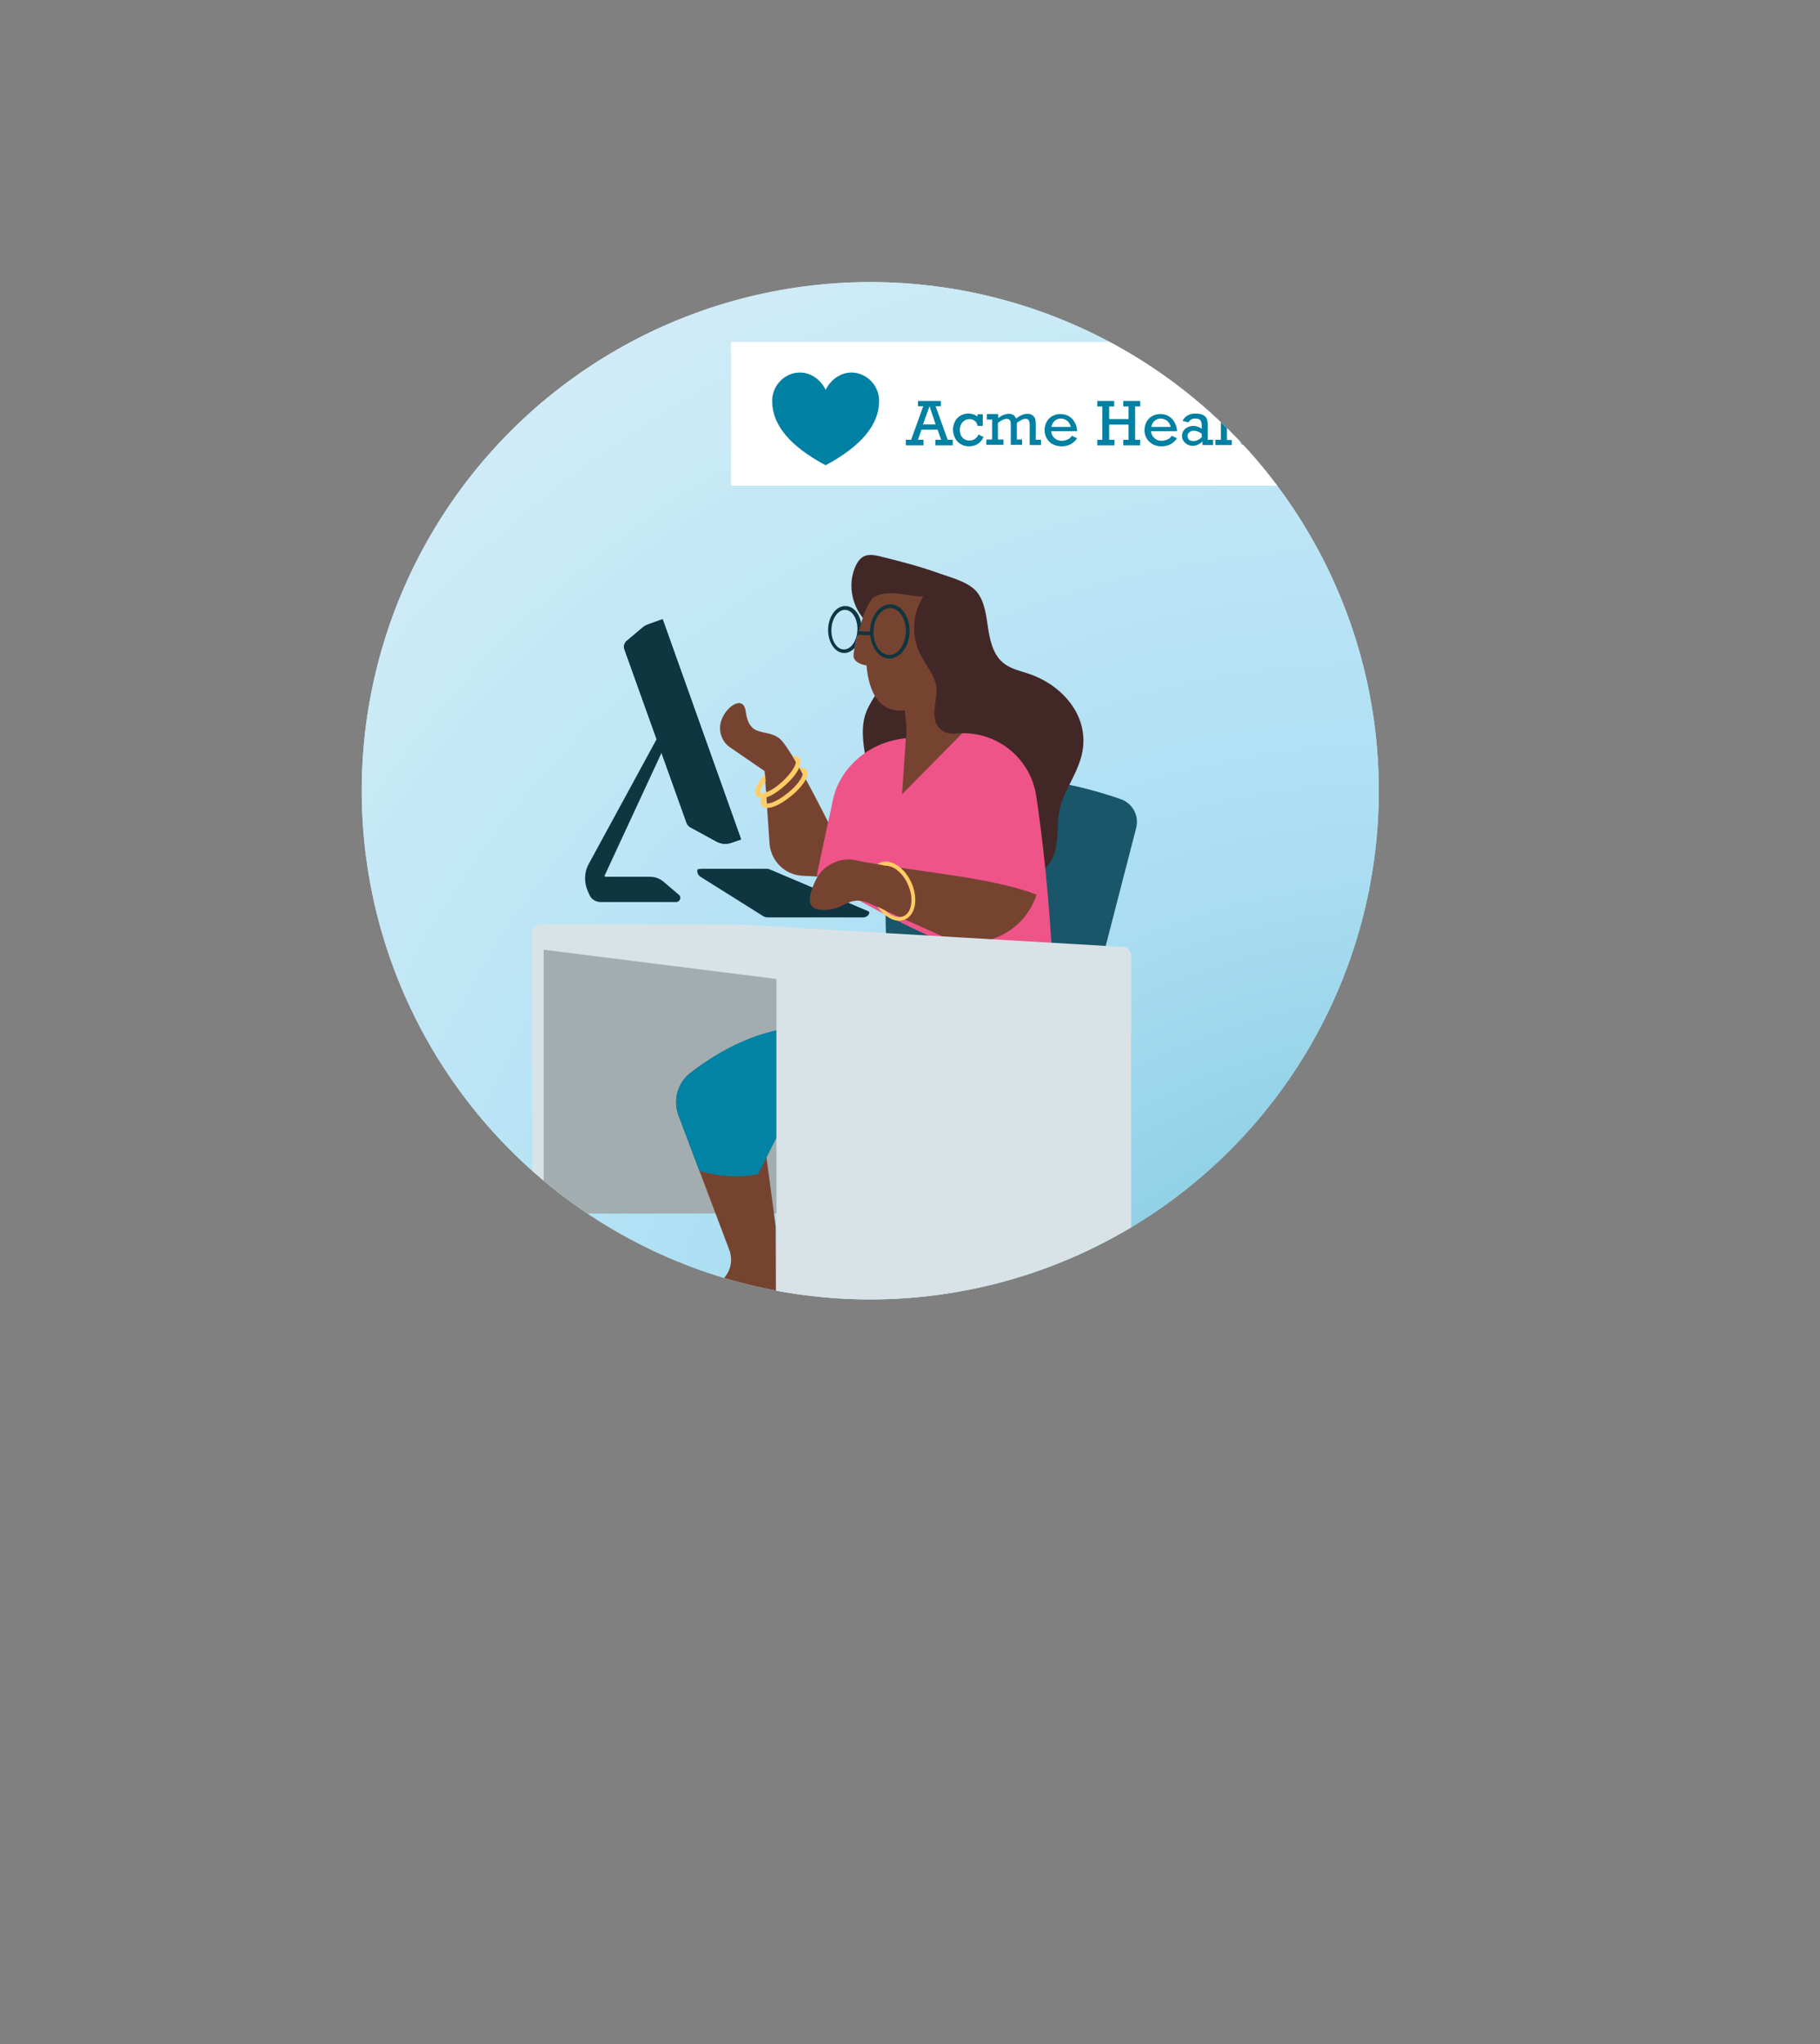 <!-- Generator: Adobe Illustrator 24.0.3, SVG Export Plug-In  -->
<svg version="1.1" xmlns="http://www.w3.org/2000/svg" xmlns:xlink="http://www.w3.org/1999/xlink" x="0px" y="0px" width="721.5px"
	 height="810.2px" viewBox="0 0 721.5 810.2" style="enable-background:new 0 0 721.5 810.2;" xml:space="preserve">
<rect x="0" y="0" width="721.5" height="810.2" fill="#808080" stroke="none"/>
<style type="text/css">
	.st0{clip-path:url(#SVGID_2_);fill:url(#SVGID_3_);}
	.st1{clip-path:url(#SVGID_2_);fill:url(#SVGID_4_);}
	.st2{clip-path:url(#SVGID_2_);}
	.st3{fill:#FFFFFF;}
	.st4{fill:#0080A3;}
	.st5{fill:#19566A;}
	.st6{fill:#422727;}
	.st7{fill:#774331;}
	.st8{fill:#EF5489;}
	.st9{fill:#103540;}
	.st10{fill:#FFCC66;}
	.st11{fill:#0F3541;}
	.st12{clip-path:url(#SVGID_6_);}
	.st13{fill:#A3ACAF;}
	.st14{fill:#3B3F41;}
	.st15{fill:#0383A4;}
	.st16{fill:#D9E3E7;}
	.st17{clip-path:url(#SVGID_8_);fill:url(#SVGID_9_);}
	.st18{clip-path:url(#SVGID_8_);fill:url(#SVGID_10_);}
	.st19{clip-path:url(#SVGID_8_);}
	.st20{clip-path:url(#SVGID_12_);}
</style>
<defs>
</defs>
<g>
	<defs>
		<circle id="SVGID_1_" cx="345" cy="313.4" r="201.6"/>
	</defs>
	<clipPath id="SVGID_2_">
		<use xlink:href="#SVGID_1_"  style="overflow:visible;"/>
	</clipPath>
	
		<radialGradient id="SVGID_3_" cx="597.853" cy="1452.542" r="554.469" gradientTransform="matrix(0.926 0.464 -0.302 0.908 483.119 -935.463)" gradientUnits="userSpaceOnUse">
		<stop  offset="5.374149e-03" style="stop-color:#339DBA"/>
		<stop  offset="8.502603e-02" style="stop-color:#4AA9C5"/>
		<stop  offset="0.259" style="stop-color:#76C1D9"/>
		<stop  offset="0.414" style="stop-color:#96D3E8"/>
		<stop  offset="0.545" style="stop-color:#AADDF1"/>
		<stop  offset="0.634" style="stop-color:#B1E1F4"/>
		<stop  offset="1" style="stop-color:#D1ECF7"/>
	</radialGradient>
	<polygon class="st0" points="689.9,499.1 61.6,761.5 61.7,48.8 689.4,48.8 	"/>
	
		<radialGradient id="SVGID_4_" cx="653.503" cy="1502.414" r="554.469" gradientTransform="matrix(1.063 0.528 -0.347 1.032 442.185 -1199.746)" gradientUnits="userSpaceOnUse">
		<stop  offset="5.374149e-03" style="stop-color:#339DBA"/>
		<stop  offset="8.502603e-02" style="stop-color:#4AA9C5"/>
		<stop  offset="0.259" style="stop-color:#76C1D9"/>
		<stop  offset="0.414" style="stop-color:#96D3E8"/>
		<stop  offset="0.545" style="stop-color:#AADDF1"/>
		<stop  offset="0.634" style="stop-color:#B1E1F4"/>
		<stop  offset="1" style="stop-color:#D1ECF7"/>
	</radialGradient>
	<polygon class="st1" points="721.5,511.9 0,810.2 0.1,0 720.9,0 	"/>
	<g class="st2">
		<rect x="289.8" y="135.5" class="st3" width="240.3" height="57"/>
	</g>
	<g class="st2">
		<g>
			<path class="st4" d="M327.3,184.4c14.1-7.6,21.2-16,21.2-25.5c0-5.3-3.6-9.8-8.7-11c-5.3-1.2-10.2,2-12.5,6.6
				c-2.2-4.6-7.1-7.8-12.5-6.6c-5.1,1.2-8.7,5.8-8.7,11C306.1,168.4,313.1,176.8,327.3,184.4z"/>
			<g>
				<path class="st4" d="M370.9,161l4.8,13.3h2v2.2h-6.9v-2.2h2.3l-1.4-4h-6.4l-1.4,4h2.2v2.2h-7v-2.2h2.1L366,161h-2.1v-2.1h9.1
					v2.1H370.9z M368.5,161L368.5,161l-2.6,7.2h5L368.5,161z"/>
				<path class="st4" d="M387.5,165.1v-0.9h2.1v4.6h-2.1c-0.1-0.9-0.5-1.6-1.1-2c-0.6-0.5-1.3-0.7-2.2-0.7c-0.7,0-1.3,0.2-1.9,0.6
					c-0.6,0.4-1,0.9-1.3,1.5c-0.3,0.6-0.5,1.3-0.5,2.1c0,1.3,0.3,2.3,1,3.1c0.7,0.8,1.6,1.2,2.7,1.2c1.7,0,3-0.8,3.7-2.4l2,1
					c-1.1,2.4-3.1,3.7-5.8,3.7c-1.2,0-2.3-0.3-3.3-0.9c-1-0.6-1.7-1.4-2.2-2.4s-0.8-2.1-0.8-3.3c0-1.2,0.3-2.3,0.8-3.3
					s1.2-1.7,2.2-2.3c0.9-0.5,1.9-0.8,3.1-0.8C385.3,163.9,386.5,164.3,387.5,165.1z"/>
				<path class="st4" d="M393.3,174.3v-8h-2.1v-2.2h4.5v1.6c1.4-1.1,2.9-1.7,4.2-1.7c1.4,0,2.4,0.6,2.9,1.9c1.6-1.3,3.1-1.9,4.5-1.9
					c1,0,1.8,0.3,2.4,0.9c0.6,0.6,0.9,1.5,0.9,2.7v6.7h2.1v2.1h-4.5v-7.8c0-0.5,0-1-0.1-1.3c-0.1-0.3-0.2-0.6-0.4-0.9
					c-0.2-0.2-0.6-0.4-1.1-0.4c-0.4,0-1,0.1-1.6,0.4c-0.6,0.3-1.2,0.7-1.9,1.2v6.6h2.1v2.1h-4.5v-8.1c0-0.8-0.1-1.4-0.4-1.7
					c-0.2-0.3-0.6-0.5-1.2-0.5c-0.9,0-2.1,0.5-3.5,1.6v6.6h2.2v2.1h-6.8v-2.1H393.3z"/>
				<path class="st4" d="M427,170.9h-10.3c0.1,1.2,0.6,2.1,1.4,2.8c0.8,0.7,1.7,1,2.8,1c0.8,0,1.6-0.2,2.3-0.5
					c0.7-0.3,1.3-0.8,1.7-1.5l2.1,1c-0.7,1-1.5,1.8-2.6,2.4c-1.1,0.5-2.3,0.8-3.5,0.8c-1.3,0-2.5-0.3-3.5-0.8s-1.8-1.3-2.4-2.3
					c-0.6-1-0.9-2.1-0.9-3.3c0-1.2,0.3-2.3,0.8-3.3c0.6-1,1.3-1.8,2.3-2.3c1-0.6,2.1-0.8,3.2-0.8c1.3,0,2.4,0.3,3.4,0.9
					c1,0.6,1.7,1.4,2.3,2.5C426.6,168.2,426.9,169.5,427,170.9z M420.5,165.9c-0.9,0-1.7,0.3-2.4,0.9c-0.7,0.6-1.1,1.4-1.3,2.4h7.7
					c-0.2-1-0.7-1.8-1.4-2.4C422.3,166.2,421.4,165.9,420.5,165.9z"/>
				<path class="st4" d="M439.7,161.1v5h7.7v-5h-2.1v-2.2h6.7v2.2h-2v13.2h2v2.2h-6.7v-2.2h2.1v-6h-7.7v6h2.1v2.2H435v-2.2h2v-13.2
					h-2v-2.2h6.7v2.2H439.7z"/>
				<path class="st4" d="M466.6,170.9h-10.3c0.1,1.2,0.6,2.1,1.4,2.8c0.8,0.7,1.7,1,2.8,1c0.8,0,1.6-0.2,2.3-0.5
					c0.7-0.3,1.3-0.8,1.7-1.5l2.1,1c-0.7,1-1.5,1.8-2.6,2.4c-1.1,0.5-2.3,0.8-3.5,0.8c-1.3,0-2.5-0.3-3.5-0.8
					c-1-0.6-1.8-1.3-2.4-2.3c-0.6-1-0.9-2.1-0.9-3.3c0-1.2,0.3-2.3,0.8-3.3c0.6-1,1.3-1.8,2.3-2.3c1-0.6,2.1-0.8,3.2-0.8
					c1.3,0,2.4,0.3,3.4,0.9c1,0.6,1.7,1.4,2.3,2.5S466.5,169.5,466.6,170.9z M460.1,165.9c-0.9,0-1.7,0.3-2.4,0.9
					c-0.7,0.6-1.1,1.4-1.3,2.4h7.7c-0.2-1-0.7-1.8-1.4-2.4C461.9,166.2,461,165.9,460.1,165.9z"/>
				<path class="st4" d="M478.8,168.5v5.8h2.1v2.1h-4.2V175c-1.2,1.1-2.5,1.7-3.9,1.7c-0.8,0-1.4-0.2-2.1-0.5
					c-0.6-0.4-1.1-0.8-1.5-1.4c-0.4-0.6-0.6-1.2-0.6-2c0-0.8,0.2-1.5,0.6-2.1c0.4-0.6,1-1.1,1.7-1.4s1.4-0.5,2.1-0.5
					c1.2,0,2.3,0.4,3.4,1.1v-1.3c0-1-0.2-1.6-0.6-2.1s-1.1-0.6-2-0.6c-0.7,0-1.2,0.1-1.6,0.4c-0.4,0.2-0.8,0.6-1.1,1.1l-2.3-0.6
					c0.5-1,1.2-1.7,2.1-2.2s1.9-0.7,3.2-0.7c1.6,0,2.8,0.4,3.6,1.1C478.5,165.7,478.8,166.9,478.8,168.5z M473.1,174.8
					c1.2,0,2.3-0.5,3.3-1.5v-1.4c-1.1-0.8-2.1-1.2-3.2-1.2c-0.6,0-1.2,0.2-1.7,0.6c-0.5,0.4-0.7,0.9-0.7,1.5c0,0.6,0.2,1.1,0.6,1.5
					S472.5,174.8,473.1,174.8z"/>
				<path class="st4" d="M488.3,174.3v2.1h-6.5v-2.1h2.2V161h-2.2v-2.1h4.6v15.5H488.3z"/>
				<path class="st4" d="M496.1,164.2v2.2h-2.2v6.4c0,0.7,0.1,1.1,0.2,1.3c0.1,0.2,0.4,0.3,0.7,0.3c0.4,0,0.9-0.1,1.3-0.2v2.2
					c-0.7,0.2-1.4,0.3-1.8,0.3c-1,0-1.7-0.3-2.2-0.8c-0.4-0.5-0.7-1.4-0.7-2.6v-6.9h-1.6v-2.2h1.6v-1.9l2.4-2.2v4.1H496.1z"/>
				<path class="st4" d="M505.9,163.9c2.3,0,3.4,1.2,3.4,3.7v6.8h2.1v2.1h-4.5v-8c0-0.9-0.1-1.5-0.4-1.9c-0.3-0.4-0.6-0.5-1.2-0.5
					c-0.9,0-2.1,0.5-3.5,1.6v6.7h2.1v2.1h-6.7v-2.1h2.2V161h-2.2v-2.1h4.6v6.8C503.3,164.4,504.7,163.9,505.9,163.9z"/>
			</g>
		</g>
	</g>
	<g class="st2">
		<g>
			<path class="st5" d="M433.5,393.6l16.9-65.4c1.3-4.8-1.4-9.9-6.2-11.5c-13.8-4.8-42.4-12.7-67.6-5.8
				c-34.8,9.4-23.9,74.3-23.9,74.3L433.5,393.6z"/>
			<path class="st6" d="M337.6,230.3c-0.4,4.4,0.7,8.9,3.1,12.7c2.8,4.4,7.1,7.7,9.3,12.4c2.4,5.3,1.5,11.6-1.1,16.8
				c-1.8,3.6-4.5,6.9-5.8,10.8c-1.1,3.3-1.2,6.9-0.9,10.5c1.2,13.8,6.3,22,16.3,31.6c6.3,6,14.5,8.9,22.8,10.8
				c4,0.9,7.2,1.1,10.6,3.1c3.5,2.1,6.5,4.6,10.2,6.2c2,0.9,4.2,1.7,6.4,1.6c4.6-0.3,8.1-4.3,9.5-8.6c1.4-4.3,1.2-9,1.5-13.5
				c0.6-9.5,7.1-16.4,9.3-25.4c3.6-14.8-7.1-27.4-20.5-32.1c-3.7-1.3-7.6-2-10.6-4.5c-4.3-3.5-5.4-9.6-6.2-15.1
				c-0.7-4.7-1.5-10.6-5.2-14c-3.6-3.3-9.6-4.8-14.1-6.4c-7.5-2.7-15.2-4.7-22.9-6.6c-2.8-0.7-5.9-1.3-8.1,0.8
				C339.1,223.3,337.9,227.3,337.6,230.3z"/>
			<path class="st7" d="M398.5,331.9c-3.8-19.1-18.5-44.1-18.5-44.1l-2.3-31.8l-21.1,4.5l2.6,26c1.3,13.6-5.8,18.4-6.9,40.9
				L398.5,331.9z"/>
			<path class="st7" d="M308.9,292.6c5.4,4.1,23.4,41.3,23.4,41.3l-0.7,13.9l-13.4-0.7c-6.8-0.3-12.3-5.5-13.1-12.3l-2-29.2
				l-13.4-9.2c-3.5-2.2-5-6.5-3.9-10.4c1.8-6.1,9-10.7,9.8-4.1C297.1,292.8,303.5,288.5,308.9,292.6z"/>
			<path class="st8" d="M381.5,290.6l-23.9,24.2l1.5-22.2c-15.8,1.5-26.4,12.9-28.8,24c-3,13.6-6.5,30.2-6.5,30.4
				c0,0.4,59.6,37.1,93.7,39.2c-1.5-31-4.3-54.6-6.7-70.7C408.6,301,396.1,290.4,381.5,290.6L381.5,290.6z"/>
			<g>
				<path class="st7" d="M361.4,230.2c-11.9-0.7-17.5,6.4-20.7,19.2c-0.5,1.6-2.9,9.7-2.2,11.4c0.7,1.7,3,2.7,5,2.9
					c1,11.3,5.3,17.5,12.5,17.9c9.8,0.6,19.7-8.7,20.7-26.9C377.5,240,374.2,230.9,361.4,230.2z"/>
				<path class="st9" d="M353.2,239.5c-4.3-0.2-8.1,4.5-8.3,10.4c0,0.2,0,0.3,0,0.5l-4.4-0.2c0.1-0.4,0.2-0.7,0.3-0.9
					c0.2-0.7,0.4-1.5,0.6-2.2c-0.6-3.9-3.1-6.8-6.1-6.9c-3.7-0.2-6.8,3.9-7,9c-0.2,5.1,2.6,9.5,6.2,9.6c1.6,0.1,3.1-0.7,4.3-2
					c0.3-1.7,0.8-3.7,1.3-5.2l4.9,0.2c0.5,5,3.5,9,7.3,9.2c4.3,0.2,8.1-4.5,8.3-10.4C360.8,244.7,357.5,239.7,353.2,239.5z
					 M334.4,257.4c-2.8-0.1-5-3.7-4.8-8.1c0.2-4.3,2.7-7.7,5.5-7.6c2.8,0.1,5,3.7,4.8,8.1C339.7,254.1,337.3,257.5,334.4,257.4z
					 M359.1,250.6c-0.2,5.1-3.3,9.2-6.8,9c-3.5-0.2-6.2-4.5-6-9.6c0.2-5.1,3.3-9.2,6.8-9C356.6,241.2,359.3,245.5,359.1,250.6z"/>
			</g>
			<path class="st6" d="M363.2,242.7c-1.5,5.5-0.9,11.6,1.7,16.8c2.2,4.3,5.7,8.1,6.3,12.9c0.3,2.8-0.4,5.6-0.7,8.4
				c-0.3,2.8,0,5.9,2,7.9c2.6,2.7,7,2.3,10.7,1.4c2.2-0.5,4.5-1.1,6.3-2.4c2.4-1.7,3.8-4.6,4.3-7.5c0.5-2.9,0.2-5.9-0.1-8.8
				c-1-8-2.7-16-5.8-23.4c-2.7-6.3-6.6-12.7-11.9-17.3c-3.2-2.7-5.3,0-7.7,2.8C365.8,236.2,364.2,239.3,363.2,242.7z"/>
			<path class="st6" d="M362.7,225.7c2.5,0.8,5,1.7,7.4,2.4c1.4,0.4,3.1,1.2,3.1,2.7c0,0.6-0.3,1.2-0.6,1.6
				c-1.4,1.9-1.9,3.5-4.3,3.9c-3.8,0.6-9.3-0.8-13.1-1.1c-3.8-0.3-8,0.2-10.6,2.9c-1.4,0-2.6-1.2-3-2.5c-0.3-1.4,0-2.8,0.6-4.1
				C346.3,222.2,354.6,223.3,362.7,225.7z"/>
			<g>
				<polygon class="st8" points="372.6,308.8 371.1,313.6 370.1,308.7 				"/>
				<path class="st8" d="M367.2,325.7l6.5,0.3c0.6,0,1.2-0.5,1.2-1.1l0.6-12.6c0-0.6-0.5-1.2-1.1-1.2l-6.5-0.3
					c-0.6,0-1.2,0.5-1.2,1.1l-0.6,12.6C366.1,325.1,366.6,325.6,367.2,325.7z"/>
				
					<rect x="368.7" y="313.2" transform="matrix(-0.999 -4.902026e-02 4.902026e-02 -0.999 726.027 649.135)" class="st8" width="4.6" height="5"/>
			</g>
			<path class="st10" d="M300,315.5c-0.6-0.7-1.1-2.1,0.5-4.9c0.7-1.2,1.6-2.5,2.8-3.7l0.2,2.8c-1.9,2.5-2.4,4.2-2,4.6
				c0.2,0.2,0.8,0.2,1.6-0.1c0.2-0.3,0.4-0.6,0.7-0.9l0,0.7c1.6-0.6,3.8-1.9,6.3-4.2c4.6-4.2,5.8-7.6,5.3-8.1c-0.1-0.1-1.2-2-1.2-2
				c1.2-0.1,2.1,0.1,2.6,0.7c1.4,1.6,0.3,5.6-5.5,10.8c-3,2.7-5.5,4.2-7.4,4.8l0,0.6c-0.4,0.9-0.5,1.5-0.4,1.7c0.5,0.6,4-0.1,8.8-4
				c2.1-1.7,3.8-3.5,4.9-5.2c1-1.5,1.1-2.4,0.9-2.7c0,0-0.1-0.1-0.1-0.1l-1.1-2c1.3-0.1,2.2,0.2,2.7,0.8c0.6,0.7,1,2.2-0.8,4.9
				c-1.2,1.8-3,3.8-5.3,5.6c-4.2,3.4-7.5,4.7-9.6,4.6c-0.9,0-1.6-0.3-1.9-0.8l0,0c-0.6-0.7-0.6-1.8-0.1-3.2c-0.1,0-0.1,0-0.2,0
				C301,316.2,300.4,315.9,300,315.5z"/>
		</g>
		<g>
			<path class="st11" d="M276.4,345.1c0-0.4,0.3-0.7,0.7-0.7l27.1,0c0.3,0,0.6,0.1,0.9,0.2l39.1,16.6c0.3,0.1,0.5,0.4,0.4,0.7
				c-0.3,1-1.3,1.7-2.4,1.7h-37.8c-0.7,0-1.4-0.2-2-0.6l-24.7-15.5C276.9,347,276.4,346.1,276.4,345.1L276.4,345.1z"/>
			<path class="st11" d="M304.2,344.4c0.3,0,0.6,0.1,0.9,0.2l39.1,16.6c0.1,0,0.2,0.1,0.2,0.1h-40.2c-0.6,0-1.3-0.2-1.8-0.5
				l-24.8-15.7c0.2-0.7,0,0,0.2-0.7L304.2,344.4z"/>
		</g>
		<g>
			<g>
				<defs>
					<path id="SVGID_5_" d="M293.7,332.4c0.1,0.2,0,0.4-0.2,0.4L290,334c-2,0.7-4.2,0.5-6-0.5l-10.3-5.6c-0.7-0.4-1.2-1-1.5-1.7
						l-24.6-68.7c-0.5-1.3-0.1-2.7,0.9-3.5l6.3-5.3c0.7-0.6,1.5-1,2.3-1.3l5.3-1.9c0.2-0.1,0.4,0,0.4,0.2"/>
				</defs>
				<use xlink:href="#SVGID_5_"  style="overflow:visible;fill:#0F3541;"/>
				<clipPath id="SVGID_6_">
					<use xlink:href="#SVGID_5_"  style="overflow:visible;"/>
				</clipPath>
				<g class="st12">
					<path class="st11" d="M257.1,247.3l5.7-2l31,87.4l-3.9,1.4c-1.9,0.7-4,0.5-5.7-0.5l-10.5-5.8c-0.6-0.3-1.1-0.9-1.3-1.5
						l-24.8-69c-0.4-1.1-0.1-2.4,0.8-3.2l6.5-5.5C255.6,248,256.3,247.6,257.1,247.3z"/>
					<polygon class="st11" points="287.7,335.9 258.5,331.9 229.4,251.9 253.1,238.6 					"/>
				</g>
			</g>
			<path class="st11" d="M261.4,291.2l4-1c0.3-0.1,0.5,0.2,0.4,0.5L239.7,347c-0.1,0.2,0.1,0.5,0.3,0.5h17.7c2,0,3.9,0.7,5.4,2
				l6,5.1c1.2,1,0.5,2.9-1.1,2.9h-29.9c-2,0-3.8-1.2-4.5-3l-0.7-1.6c-1.4-3.4-1.3-7.3,0.5-10.5l27.7-50.9
				C261.2,291.3,261.3,291.3,261.4,291.2z"/>
		</g>
		<g>
			<path class="st7" d="M410.9,354.6c-18.4-7.3-50.3-9.2-72.4-13.8c-5-1-11.9,1.8-14.7,7.2c-2.9,5.6-4.7,11.9,0.9,12.5
				c10.4,1.2,11.1-6.5,20.3-2.3c4.2,1.9,16.6,7.5,28.6,12.9C388.5,377.8,405.9,370.1,410.9,354.6L410.9,354.6z"/>
			<path class="st10" d="M351,360.9c0.5,0.5,1.1,0.9,1.7,1.3c2,1.3,3.9,1.6,5.5,0.9c1.6-0.7,2.7-2.4,3-4.7c0.4-2.4-0.1-5.2-1.3-7.9
				c-2-4.5-5.6-7.4-8.7-7.4l-3.3-0.6c0.3-0.2,0.5-0.3,0.8-0.5c4.2-1.9,9.8,1.6,12.6,7.8c1.3,2.9,1.8,6.1,1.4,8.8
				c-0.5,2.8-1.8,4.9-3.9,5.8c-0.8,0.3-1.6,0.5-2.4,0.5c-1.5,0-3-0.5-4.5-1.5c-1.5-1-2.9-2.4-4.1-4.1L351,360.9z"/>
		</g>
		<polygon class="st13" points="215.4,370.6 314,375 318.2,480.9 215.4,481 		"/>
		<g>
			<path class="st7" d="M297.9,414.2c-9.4,0.8-18.2,6.3-24.2,11c-4.9,3.9-6.9,10.4-4.9,16.4l20.5,54.3c1.7,5.3-0.8,11-5.9,13.2
				c-1.3,0.6-2.7,1.2-4.4,2l28.6,8.2l-0.1-33.3L297.9,414.2z"/>
			<path class="st14" d="M297.1,512.9c-5.6,0-10.9-1.1-15.6-2.9c-0.8,0.3-1.6,0.7-2.5,1.1l-11.1,5.1c-0.8,0.4-1.2,1.1-1.2,2v1.1h41
				l0-7.7C304.3,512.4,300.8,512.9,297.1,512.9z"/>
			<path class="st15" d="M268.8,441.6l8.4,22.4c4.5,1.4,9.4,2.2,14.6,2.2c3,0,5.9-0.3,8.7-0.8l30.6-60.5l-18.1,2.5
				c-18.6,2.5-33.4,13.2-39.4,17.9C268.7,429.1,266.8,435.6,268.8,441.6z"/>
		</g>
		<path class="st16" d="M292.8,366.4h-78.4c-1.9,0-3.4,1.5-3.4,3.4v106.6c0,1.2,0.6,2.3,1.7,2.9l2.8,1.7V376.4l92.3,11.6v149.7
			l7.8,4.7c0.5,0.3,1.1,0.5,1.8,0.5H445c1.9,0,3.4-1.5,3.4-3.4V378.7c0-1.8-1.4-3.3-3.2-3.4L292.8,366.4z"/>
	</g>
</g>
</svg>
